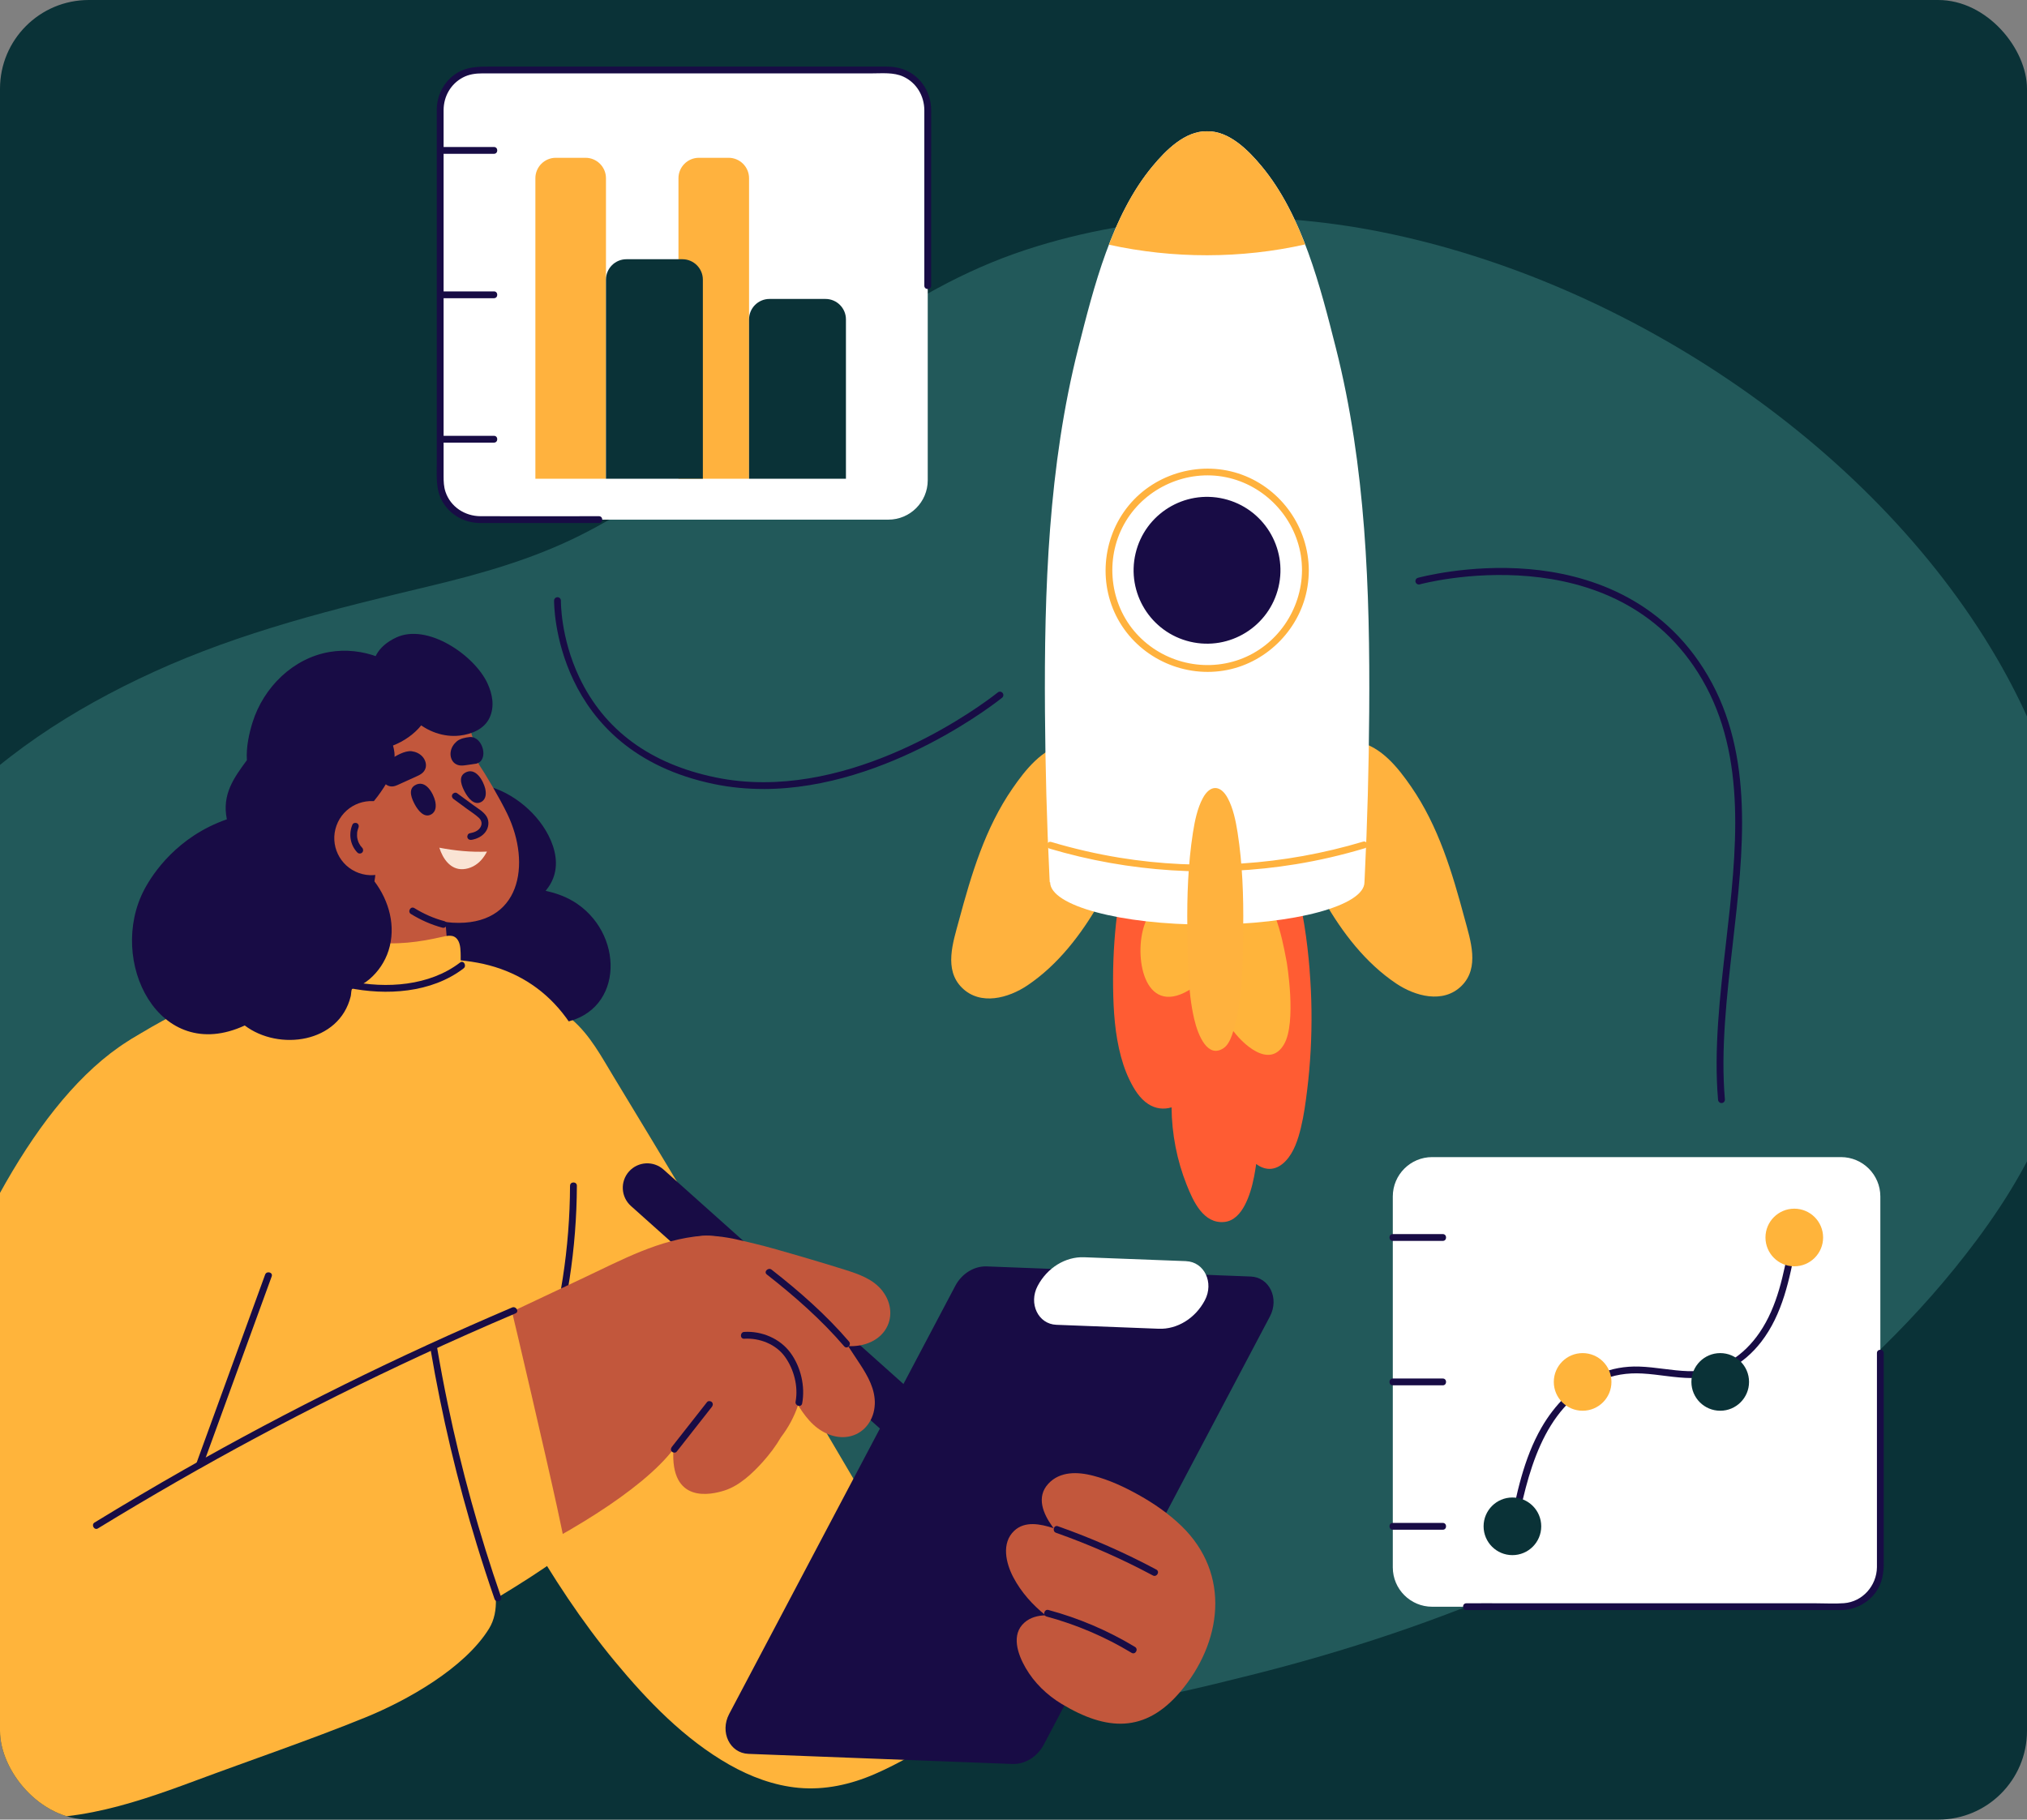 <svg width="548" height="492" viewBox="0 0 548 492" fill="none" xmlns="http://www.w3.org/2000/svg">
<rect x="0" y="0" width="548" height="492" fill="#808080" stroke="none"/>
<g clip-path="url(#clip0_5298_7011)">
<rect width="548" height="492" rx="24" fill="#0A3237"/>
<g clip-path="url(#clip1_5298_7011)">
<path d="M541.351 180.597C508.166 121.615 440.6 76.209 373.541 62.743C341.802 56.37 308.166 57.438 277.386 67.533C243.382 78.686 217.934 102.329 190.137 123.356C179.684 131.267 168.806 138.737 157.036 144.659C144.031 151.208 129.985 155.177 115.811 158.557C90.372 164.627 65.284 170.825 41.475 181.712C19.665 191.687 -0.993 204.903 -16.78 222.854C-32.437 240.676 -42.393 262.679 -44.512 286.147C-46.648 309.771 -41.647 333.708 -31.562 355.233C-21.026 377.715 -5.166 397.747 14.775 413.036C26.002 421.638 38.519 428.564 52.187 432.681C66.269 436.918 81.153 438.033 95.806 437.461C126.55 436.273 113.048 402.693 143.653 400.39C157.57 399.34 215.355 424.816 228.627 429.495C241.282 433.962 250.667 442.969 261.259 450.669C271.989 458.479 284.33 461.565 297.777 461.39C311.51 459.538 325.141 456.186 338.155 452.925C363.732 446.524 388.83 438.217 412.877 427.579C460.006 406.727 503.644 376.527 534.333 335.385C543.018 323.752 550.441 311.263 555.203 297.595C559.615 284.931 561.752 271.613 561.973 258.249C562.415 231.134 554.678 204.305 541.342 180.597H541.351Z" fill="#22595A"/>
<path d="M354.061 262.209C353.397 254.15 352.237 245.972 350.026 238.18C349.805 237.397 348.921 237.277 348.304 237.59C347.871 237.259 347.374 237.01 346.83 236.853C345.163 236.384 343.34 236.678 341.636 236.798C338.108 237.038 334.59 237.277 331.063 237.517C327.563 237.756 324.054 237.959 320.554 238.244C317.404 238.502 314.254 238.907 311.224 239.819C309.575 240.316 307.853 240.952 306.407 241.901C305.596 242.435 304.813 243.301 304.537 244.24C304.15 243.328 302.548 243.273 302.373 244.498C301.406 251.166 300.927 257.89 300.917 264.622C300.917 270.894 301.157 277.323 302.511 283.476C303.165 286.432 304.067 289.343 305.403 292.069C306.6 294.5 308.101 297.005 310.422 298.516C312.393 299.796 314.613 300.054 316.731 299.409C316.796 306.593 318.177 313.768 320.848 320.436C322.58 324.765 325.325 330.964 331.007 330.402C333.605 330.144 335.355 328.081 336.497 325.916C337.768 323.503 338.514 320.823 339.039 318.161C339.26 317.019 339.444 315.877 339.61 314.726C340.807 315.638 342.271 316.2 343.791 316.015C345.274 315.831 346.536 315.002 347.549 313.943C349.833 311.567 350.938 308.067 351.693 304.945C352.513 301.583 352.974 298.12 353.397 294.694C353.83 291.148 354.143 287.583 354.337 284.01C354.724 276.752 354.641 269.467 354.042 262.218L354.061 262.209Z" fill="#FF5C33"/>
<path d="M347.853 260.082C346.343 251.894 344.565 244.314 338.873 237.867C337.317 236.098 335.484 234.662 333.485 233.575C332.841 234.008 332.039 234.284 331.091 234.33C321.494 234.79 312.68 240.851 309.419 250.024C306.49 258.267 309.134 274.901 321.291 267.818C322.424 267.155 327.572 263.609 327.48 262.182C327.858 267.754 329.709 273.446 332.896 278.051C335.788 282.232 343.202 289.168 347.144 282.352C350.607 276.375 347.863 260.128 347.853 260.073V260.082Z" fill="#FFB43B"/>
<path d="M302.041 202.242C298.293 199.525 293.218 199.304 289.202 201.404C288.862 201.155 288.447 201.017 288.024 201.109C281.733 202.426 277.248 208.109 273.766 213.137C266.306 223.923 262.613 236.402 259.242 248.91C257.676 254.74 255.088 262.173 260.089 267.091C265.072 272 272.661 269.863 277.763 266.437C286.043 260.865 292.315 252.658 297.234 244.084C301.71 236.273 307.457 226.013 307.779 216.84C307.973 211.516 306.601 205.539 302.041 202.242Z" fill="#FFB23E"/>
<path d="M347.42 216.324C347.752 225.497 353.499 235.757 357.975 243.568C362.893 252.152 369.156 260.349 377.445 265.921C382.539 269.347 390.137 271.484 395.12 266.575C400.112 261.647 397.533 254.215 395.967 248.394C392.605 235.877 388.903 223.397 381.443 212.621C377.961 207.593 373.476 201.91 367.185 200.593C366.761 200.501 366.347 200.639 366.006 200.888C361.991 198.778 356.916 199.009 353.167 201.726C348.608 205.032 347.236 211 347.429 216.324H347.42Z" fill="#FFB23E"/>
<path d="M361.153 94.086C356.962 77.563 352.127 58.221 341.065 44.931C337.519 40.657 332.315 35.371 326.338 35.5C320.37 35.371 315.157 40.657 311.611 44.931C300.549 58.221 295.705 77.563 291.523 94.086C283.427 126.036 282.285 159.543 282.506 192.368C282.608 207.344 282.995 222.338 283.731 237.305C283.75 237.719 283.777 238.125 283.796 238.548H283.906C283.906 244.876 302.925 250.006 326.393 250.006C349.861 250.006 368.88 244.876 368.88 238.548C368.908 238.134 368.935 237.729 368.944 237.305C369.672 222.338 370.068 207.344 370.169 192.368C370.39 159.543 369.248 126.036 361.153 94.086Z" fill="white"/>
<path d="M352.854 66.087C335.603 69.974 317.174 69.992 299.785 66.16C302.769 58.387 306.527 51.019 311.601 44.931C315.147 40.657 320.36 35.371 326.329 35.5C332.297 35.371 337.501 40.657 341.056 44.931C346.112 50.991 349.861 58.332 352.845 66.078L352.854 66.087Z" fill="#FFB23E"/>
<path d="M283.694 229.439C305.237 235.85 328.106 237.305 350.294 233.676C356.621 232.645 362.866 231.189 369 229.347C370.132 229.007 369.653 227.229 368.511 227.57C347.227 233.943 324.588 235.491 302.649 231.908C296.414 230.885 290.243 229.458 284.192 227.653C283.05 227.312 282.571 229.089 283.704 229.43L283.694 229.439Z" fill="#FFB23E"/>
<path d="M334.59 225.147C334.075 221.85 333.365 218.525 331.938 215.845C329.994 212.189 327.149 212.106 325.159 215.845C323.732 218.525 323.022 221.85 322.507 225.147C321.199 233.566 320.886 242.242 320.996 250.844C321.097 258.94 321.042 267.754 322.847 275.509C323.953 280.271 326.605 286.22 330.796 283.402C332.804 282.048 333.596 278.29 334.25 275.518C336.055 267.763 336 258.949 336.101 250.853C336.211 242.251 335.898 233.575 334.59 225.157V225.147Z" fill="#FFB23E"/>
<path d="M345.637 158.752C348.155 148.083 341.548 137.393 330.879 134.875C320.211 132.357 309.521 138.965 307.003 149.633C304.485 160.302 311.092 170.992 321.761 173.51C332.429 176.028 343.119 169.421 345.637 158.752Z" fill="#180C45"/>
<path d="M351.997 154.201C351.933 164.839 345.219 174.657 335.161 178.304C325.021 181.979 313.48 178.838 306.573 170.567C299.665 162.287 298.799 150.148 304.362 140.938C309.907 131.755 320.931 126.883 331.449 129.038C341.839 131.166 349.99 139.695 351.684 150.157C351.896 151.493 351.988 152.838 351.997 154.192C351.997 155.38 353.849 155.38 353.839 154.192C353.775 142.743 346.554 132.336 335.797 128.366C325.021 124.387 312.486 127.786 305.182 136.637C297.832 145.543 296.791 158.456 302.778 168.375C308.737 178.249 320.498 183.397 331.79 181.15C342.861 178.949 351.749 169.72 353.489 158.557C353.72 157.111 353.83 155.656 353.839 154.182C353.839 152.994 352.007 152.994 351.997 154.182V154.201Z" fill="#FFB23E"/>
<path d="M129.644 18.921H240.167C246.043 18.921 250.814 23.692 250.814 29.568V129.858C250.814 135.734 246.043 140.505 240.167 140.505H129.644C123.768 140.505 118.997 135.734 118.997 129.858V29.568C118.997 23.692 123.768 18.921 129.644 18.921Z" fill="white"/>
<path d="M161.936 139.575C151.261 139.575 140.577 139.612 129.902 139.575C125.684 139.556 121.797 137.051 120.434 132.971C119.974 131.58 119.928 130.199 119.928 128.771V37.912C119.928 35.186 119.919 32.469 119.928 29.743C119.946 26.087 121.834 22.725 125.095 20.975C126.762 20.081 128.558 19.842 130.409 19.842H235.719C238.5 19.842 241.604 19.52 244.192 20.708C247.775 22.347 249.875 25.921 249.893 29.807C249.893 31.419 249.893 33.031 249.893 34.643V77.258C249.893 78.447 251.735 78.447 251.735 77.258V42.822C251.735 38.419 251.781 34.026 251.735 29.623C251.689 25.184 249.184 21.012 245.122 19.114C243.317 18.276 241.411 18 239.449 18H133.163C129.47 18 125.951 17.899 122.774 20.266C119.771 22.504 118.113 25.976 118.077 29.697C118.077 30.572 118.077 31.456 118.077 32.34V125.566C118.077 129.02 117.809 132.465 119.605 135.605C121.705 139.28 125.638 141.399 129.829 141.417C131.91 141.417 133.992 141.417 136.083 141.417H161.926C163.115 141.417 163.115 139.575 161.926 139.575H161.936Z" fill="#180C45"/>
<path d="M150.266 42.665H158.298C161.346 42.665 163.824 45.143 163.824 48.191V129.444H144.74V48.191C144.74 45.143 147.218 42.665 150.266 42.665Z" fill="#FFB23E"/>
<path d="M188.949 42.665H196.981C200.029 42.665 202.507 45.143 202.507 48.191V129.444H183.423V48.191C183.423 45.143 185.901 42.665 188.949 42.665Z" fill="#FFB23E"/>
<path d="M169.35 70.093H184.491C187.54 70.093 190.018 72.571 190.018 75.619V129.444H163.824V75.619C163.824 72.571 166.301 70.093 169.35 70.093Z" fill="#0A3237"/>
<path d="M208.032 80.832H223.174C226.223 80.832 228.7 83.31 228.7 86.358V129.444H202.506V86.358C202.506 83.31 204.984 80.832 208.032 80.832Z" fill="#0A3237"/>
<path d="M120.029 80.63H133.541C134.729 80.63 134.729 78.788 133.541 78.788H120.029C118.841 78.788 118.841 80.63 120.029 80.63Z" fill="#180C45"/>
<path d="M120.029 119.681H133.541C134.729 119.681 134.729 117.839 133.541 117.839H120.029C118.841 117.839 118.841 119.681 120.029 119.681Z" fill="#180C45"/>
<path d="M120.029 41.587H133.541C134.729 41.587 134.729 39.745 133.541 39.745H120.029C118.841 39.745 118.841 41.587 120.029 41.587Z" fill="#180C45"/>
<path d="M497.704 312.865H387.19C381.31 312.865 376.543 317.632 376.543 323.512V423.793C376.543 429.674 381.31 434.44 387.19 434.44H497.704C503.584 434.44 508.351 429.674 508.351 423.793V323.512C508.351 317.632 503.584 312.865 497.704 312.865Z" fill="white"/>
<path d="M507.43 365.852V419.934C507.43 421.205 507.44 422.467 507.43 423.738C507.375 428.73 503.562 433.105 498.506 433.482C496.028 433.667 493.495 433.51 491.018 433.51H406.965C403.613 433.51 400.251 433.464 396.889 433.51C396.733 433.51 396.585 433.51 396.429 433.51C395.241 433.51 395.241 435.352 396.429 435.352H488.393C491.432 435.352 494.472 435.361 497.52 435.352C501.37 435.334 504.944 433.575 507.182 430.415C508.812 428.122 509.272 425.488 509.272 422.753V365.852C509.272 364.664 507.43 364.664 507.43 365.852Z" fill="#180C45"/>
<path d="M409.875 413.994C412.887 398.797 416.921 380.625 432.449 373.413C436.097 371.719 439.993 371.157 443.981 371.378C448.42 371.617 452.795 372.584 457.243 372.603C464.916 372.63 471.473 368.845 476.115 362.858C481.954 355.334 483.833 345.755 485.574 336.609C485.795 335.449 484.018 334.951 483.796 336.121C482.212 344.456 480.573 353.188 475.691 360.326C473.638 363.328 471.003 366.017 467.881 367.915C464.372 370.052 460.485 370.862 456.405 370.742C451.957 370.613 447.582 369.637 443.133 369.499C439.329 369.379 435.627 370.033 432.136 371.544C425.569 374.39 420.283 379.851 416.746 385.994C411.901 394.413 409.958 404.083 408.088 413.496C407.858 414.657 409.636 415.154 409.866 413.984L409.875 413.994Z" fill="#180C45"/>
<path d="M408.881 420.487C413.184 420.487 416.673 416.998 416.673 412.695C416.673 408.392 413.184 404.903 408.881 404.903C404.577 404.903 401.089 408.392 401.089 412.695C401.089 416.998 404.577 420.487 408.881 420.487Z" fill="#0A3237"/>
<path d="M427.863 381.445C432.166 381.445 435.654 377.956 435.654 373.653C435.654 369.35 432.166 365.861 427.863 365.861C423.559 365.861 420.071 369.35 420.071 373.653C420.071 377.956 423.559 381.445 427.863 381.445Z" fill="#FFB43B"/>
<path d="M465.063 381.445C469.366 381.445 472.855 377.956 472.855 373.653C472.855 369.35 469.366 365.861 465.063 365.861C460.759 365.861 457.271 369.35 457.271 373.653C457.271 377.956 460.759 381.445 465.063 381.445Z" fill="#0A3237"/>
<path d="M485.086 342.394C489.389 342.394 492.878 338.905 492.878 334.602C492.878 330.298 489.389 326.81 485.086 326.81C480.782 326.81 477.294 330.298 477.294 334.602C477.294 338.905 480.782 342.394 485.086 342.394Z" fill="#FFB43B"/>
<path d="M376.543 374.574H390.055C391.243 374.574 391.243 372.732 390.055 372.732H376.543C375.355 372.732 375.355 374.574 376.543 374.574Z" fill="#180C45"/>
<path d="M376.543 413.616H390.055C391.243 413.616 391.243 411.774 390.055 411.774H376.543C375.355 411.774 375.355 413.616 376.543 413.616Z" fill="#180C45"/>
<path d="M376.543 335.522H390.055C391.243 335.522 391.243 333.68 390.055 333.68H376.543C375.355 333.68 375.355 335.522 376.543 335.522Z" fill="#180C45"/>
<path d="M283.612 440.04C282.138 437.038 279.771 434.45 277.57 431.963C275.351 429.448 273.02 427.026 270.58 424.724C261.038 415.716 249.755 408.458 237.598 403.503C235.618 402.693 233.61 401.965 231.583 401.284C222.815 386.345 214.02 371.433 205.169 356.549C192.173 334.703 179.094 312.893 165.905 291.157C162.617 285.741 159.532 279.874 154.65 275.693C152.016 273.427 148.719 271.797 145.302 271.263C145.219 271.235 145.136 271.198 145.053 271.18C138.44 269.43 131.312 271.419 125.859 275.371C120.379 279.34 116.483 285.143 113.702 291.24C107.734 304.337 106.61 319.211 108.553 333.34C110.589 348.159 115.995 362.278 122.313 375.753C128.447 388.822 135.171 401.689 142.373 414.196C149.437 426.446 157.211 438.336 166.237 449.241C175.051 459.879 185.017 470.231 197.119 477.121C202.875 480.399 209.304 482.812 215.935 483.411C223.027 484.056 229.953 482.509 236.446 479.699C243.225 476.771 249.599 472.856 255.935 469.089C262.429 465.239 268.83 461.215 274.881 456.692C280.057 452.824 287.204 447.353 283.603 440.022L283.612 440.04Z" fill="#FFB43B"/>
<path d="M154.733 243.559C152.532 242.269 150.054 241.422 147.512 240.869C148.617 239.543 149.474 238.023 149.925 236.301C150.993 232.258 149.593 227.975 147.512 224.503C143.634 218.019 135.999 212.52 128.318 211.94C123.436 211.572 119.292 214.141 117.072 218.442C114.935 222.578 115.276 227.809 117.118 232C117.45 234.127 118.177 236.2 119.246 238.079C118.463 239.829 117.892 241.68 117.477 243.522C116.427 248.21 116.464 253.156 118.61 257.549C120.609 261.648 123.869 265.028 128.069 266.897C128.18 266.943 128.29 266.99 128.401 267.036C128.235 269.67 129.801 271.862 132.048 273.142C133.061 273.713 134.304 274.017 135.456 274.091C136.625 274.173 137.758 274.118 138.91 273.925C142.925 275.546 148.322 277.24 152.495 276.448C168.87 273.335 168.889 251.848 154.742 243.549L154.733 243.559Z" fill="#180C45"/>
<path d="M150.911 272.516C145.192 265.958 137.676 261.896 129.138 260.312C120.177 258.654 110.745 259.281 101.738 260.331C83.612 262.431 63.092 266.161 46.854 274.487C42.848 276.541 38.943 278.797 35.139 281.21C33.462 282.279 22.861 340.745 23.884 358.88C24.436 368.735 26.601 407.943 28.627 417.604C29.613 422.311 30.773 426.999 32.228 431.576C33.582 435.841 35.387 440.133 38.381 443.531C43.548 449.389 51.257 452.382 58.975 452.631C67.835 452.917 76.189 449.776 83.713 445.309C91.026 440.98 97.731 435.528 104.031 429.854C110.101 424.383 115.811 418.516 121.07 412.263C131.625 399.727 140.458 385.709 147.246 370.798C154.033 355.896 158.795 340.008 161.171 323.808C163.741 306.29 163.152 286.552 150.911 272.507V272.516Z" fill="#FFB43B"/>
<path d="M154.107 320.611C154.051 337.328 151.482 353.971 146.508 369.932C146.158 371.065 147.936 371.553 148.286 370.42C153.305 354.312 155.894 337.484 155.958 320.611C155.958 319.423 154.116 319.423 154.116 320.611H154.107Z" fill="#180C45"/>
<path d="M251.828 380.993L243.023 390.848L170.575 326.082C167.858 323.651 167.618 319.478 170.05 316.752C172.481 314.035 176.654 313.796 179.38 316.227L251.828 380.993Z" fill="#180C45"/>
<path d="M236.501 379.778C236.676 375.679 234.65 372.133 232.486 368.818C230.063 365.097 227.586 361.413 225.127 357.719C221.507 352.267 215.64 340.404 207.222 344.779C203.483 346.722 201.917 351.051 202.248 355.058C202.433 357.314 203.225 359.497 204.1 361.569C205.03 363.77 206.015 365.999 207.222 368.072C207.802 369.066 208.677 369.426 209.497 369.343C210.62 371.231 211.735 373.119 212.859 375.007C214.949 378.507 216.865 382.403 219.895 385.203C222.566 387.671 226.361 389.264 230.026 388.306C233.922 387.293 236.326 383.72 236.492 379.778H236.501Z" fill="#C2573C"/>
<path d="M238.601 349.089C236.087 345.847 232.228 344.53 228.452 343.333C224.51 342.071 209.645 337.595 204.275 336.333C197.911 334.841 184.98 330.89 181.397 339.676C179.803 343.582 181.406 347.892 184.252 350.729C185.854 352.322 200.112 355.15 202.12 356.154C204.257 357.231 206.449 358.29 208.705 359.092C209.792 359.478 210.694 359.184 211.265 358.594C213.347 359.313 215.419 360.031 217.501 360.74C221.36 362.057 225.339 363.789 229.456 363.973C233.085 364.13 237.017 362.886 239.191 359.792C241.503 356.494 241.024 352.221 238.601 349.108V349.089Z" fill="#C2573C"/>
<path d="M189.815 334.141C178.256 335.08 168.189 340.616 157.892 345.46C152.265 348.104 138.412 354.652 138.412 354.652C137.344 355.619 97.16 394.155 106.26 407.381C118.196 424.742 129.746 426.17 130.703 425.727C152.154 415.882 173.531 402.997 182.06 391.852C181.166 406.69 192.2 404.185 195.857 403.015C199.928 401.716 203.492 398.327 206.283 395.205C208.042 393.234 209.755 390.996 211.136 388.601C213.126 385.985 214.719 383.084 215.769 379.907C216.349 378.166 216.699 376.351 216.838 374.528C218.302 372.216 219.582 369.739 220.531 367.196C222.741 361.265 221.82 354.652 218.016 349.55C217.27 348.546 216.432 347.652 215.53 346.842C216.082 346.243 200.784 333.248 189.787 334.132L189.815 334.141Z" fill="#C2573C"/>
<path d="M216.865 379.474C217.731 374.832 216.497 369.582 213.697 365.769C210.86 361.91 205.942 359.847 201.199 360.132C200.02 360.206 200.011 362.048 201.199 361.974C205.343 361.726 209.783 363.439 212.242 366.893C214.646 370.264 215.852 374.887 215.088 378.986C214.876 380.146 216.644 380.644 216.865 379.474Z" fill="#180C45"/>
<path d="M182.944 392.506C186.112 388.472 189.281 384.438 192.449 380.404C192.762 380.008 192.827 379.483 192.449 379.106C192.136 378.783 191.454 378.719 191.15 379.106C187.982 383.14 184.814 387.174 181.645 391.208C181.332 391.604 181.268 392.129 181.645 392.506C181.958 392.829 182.64 392.893 182.944 392.506Z" fill="#180C45"/>
<path d="M207.314 344.604C214.802 350.462 222.032 356.808 228.231 364.029C229.004 364.931 230.303 363.623 229.529 362.73C223.331 355.5 216.101 349.154 208.613 343.306C207.692 342.587 206.375 343.877 207.314 344.604Z" fill="#180C45"/>
<path d="M273.665 476.955L202.322 474.219C197.293 474.026 194.549 468.316 197.137 463.425L258.256 347.689C260.015 344.355 263.368 342.283 266.794 342.421L338.136 345.156C343.165 345.35 345.91 351.06 343.322 355.951L282.203 471.687C280.443 475.021 277.091 477.093 273.665 476.955Z" fill="#180C45"/>
<path d="M319.366 412.566C316.022 409.333 312.044 406.552 307.807 404.194C303.902 402.02 299.858 400.132 295.511 399.009C291.357 397.931 286.586 397.765 283.427 401.164C280.075 404.774 282.027 409.315 284.505 412.741C284.625 412.898 284.744 413.054 284.864 413.211C281.18 412.014 277.082 411.221 274.217 413.883C270.644 417.217 271.951 422.688 273.959 426.492C276.087 430.526 279.145 433.934 282.681 436.761C280.6 436.808 278.592 437.305 276.999 438.686C273.241 441.947 275.166 447.335 277.275 450.973C279.614 455.016 283.031 458.313 287.019 460.717C299.214 468.076 309.584 468.601 319.043 457.484C330.298 444.249 332.96 425.709 319.366 412.557V412.566Z" fill="#C2573C"/>
<path d="M282.958 437.093C291.035 439.276 298.753 442.573 305.919 446.902C306.932 447.519 307.862 445.926 306.849 445.309C299.554 440.897 291.67 437.535 283.446 435.316C282.304 435.002 281.816 436.78 282.958 437.093Z" fill="#180C45"/>
<path d="M285.499 414.445C294.507 417.623 303.257 421.482 311.684 425.986C312.725 426.548 313.664 424.954 312.614 424.392C304.049 419.815 295.143 415.901 285.988 412.668C284.864 412.272 284.385 414.049 285.499 414.445Z" fill="#180C45"/>
<path d="M153.121 419.603C152.32 415.569 151.482 411.535 150.607 407.519C147.457 393.087 139.223 357.876 138.413 354.643C118.482 364.968 72.55 389.402 50.796 401.09C52.923 396.881 55.014 392.654 57.003 388.389C62.419 376.812 67.337 365.078 71.74 353.234C79.946 331.12 96.368 279.211 62.511 274.809C4.063 267.229 -30.558 392.423 -36.72 431.742C-41.003 459.059 -31.663 484.185 -3.489 490.199C16.11 494.381 34.484 488.302 52.638 481.542C67.991 475.822 83.52 470.563 98.707 464.401C110.017 459.815 125.629 451.037 132.214 440.353C133.651 438.023 134.167 435.251 134.056 432.258C140.669 428.251 146.333 424.641 150.017 421.915C151.049 421.15 152.08 420.376 153.103 419.612L153.121 419.603Z" fill="#FFB43B"/>
<path d="M26.499 413.248C40.563 404.655 54.848 396.43 69.373 388.647C83.833 380.892 98.523 373.57 113.407 366.662C122 362.674 130.657 358.834 139.37 355.122C140.457 354.662 139.518 353.068 138.44 353.529C123.16 360.05 108.056 366.957 93.163 374.325C78.491 381.583 64.022 389.264 49.792 397.36C41.641 401.993 33.572 406.773 25.569 411.664C24.556 412.281 25.486 413.874 26.499 413.257V413.248Z" fill="#180C45"/>
<path d="M54.811 396.32C61.028 379.253 67.236 362.196 73.452 345.129C73.858 344.015 72.08 343.536 71.675 344.641C65.458 361.708 59.25 378.765 53.033 395.832C52.628 396.946 54.406 397.425 54.811 396.32Z" fill="#180C45"/>
<path d="M118.39 222.882L121.226 259.4C121.226 259.4 112.707 273.842 93.365 263.886L93.246 218.359L118.399 222.882H118.39Z" fill="#C2573C"/>
<path d="M124.551 258.764C124.524 257.3 124.579 255.32 123.713 254.086C122.645 252.566 121.014 252.99 119.486 253.33C118.021 253.662 116.548 253.966 115.065 254.224C108.599 255.347 101.857 255.587 95.585 253.423C94.876 253.174 94.259 253.423 93.817 253.883C93.375 253.837 92.905 253.938 92.463 254.279C91.348 255.154 90.234 256.112 89.341 257.226C88.318 258.507 88.751 260.312 89.294 261.73C90.197 264.088 91.809 266.004 93.863 267.45C98.569 270.784 104.869 270.821 110.395 270.369C115.286 269.973 122.635 268.537 124.174 263.01C124.551 261.656 124.57 260.155 124.542 258.755L124.551 258.764Z" fill="#FFB43B"/>
<path d="M94.028 267.072C104.399 269.228 116.64 268.5 125.325 261.841C126.255 261.132 125.334 259.529 124.395 260.248C116.096 266.612 104.445 267.358 94.517 265.286C93.356 265.046 92.868 266.824 94.028 267.063V267.072Z" fill="#180C45"/>
<path d="M81.032 223.296C78.951 221.62 77.238 219.492 76.28 216.968C70.192 200.998 83.519 182.2 99.397 179.188C105.043 178.12 111.085 179.013 116.123 181.795C121.843 184.954 127.59 194.551 129.404 206.57C131.302 209.398 135.124 215.863 137.169 220.109C143.671 233.621 140.834 250.558 122.313 249.481C115.433 249.085 109.492 244.332 104.647 239.856C101.194 236.66 98.348 232.828 94.599 229.946C91.431 227.514 87.415 227.137 83.97 225.258C82.939 224.696 81.944 224.042 81.023 223.296H81.032Z" fill="#C2573C"/>
<path d="M131.799 184.788C128.309 177.19 115.562 168.403 107.098 172.382C96.754 177.236 100.494 187.708 107.807 192.884C109.161 193.842 110.68 194.459 112.274 194.864C115.488 197.775 119.946 199.386 124.256 198.898C127.452 198.539 130.934 197.157 132.361 194.054C133.761 191.005 133.144 187.735 131.799 184.788Z" fill="#180C45"/>
<path d="M117.109 187.303C117.118 183.628 115.424 180.045 112.292 178.037C109.317 176.131 105.329 175.523 102.299 177.65C102.29 177.65 102.281 177.669 102.271 177.669C98.127 176.057 93.503 175.541 89.138 176.278C79.227 177.936 71.251 185.847 68.286 195.288C67.355 198.253 66.508 202.039 66.748 205.539C63.275 210.273 59.95 214.731 61.332 221.537C47.977 226.179 41.346 236.108 39.043 240.464C28.884 259.649 42.893 288.062 66.167 277.277C75.359 284.24 91.716 282.076 94.82 269.366C94.949 268.822 94.912 267.956 95.143 267.422C95.41 267.257 95.806 267.183 96.091 267.054C97.464 266.492 98.771 265.709 99.895 264.751C102.281 262.707 104.086 260.026 105.044 257.024C107.116 250.522 105.228 243.614 101.231 238.309C101.756 235.435 101.627 232.442 100.724 229.568C99.821 226.676 97.998 223.83 95.603 221.73C98.928 219.465 101.691 216.14 103.763 212.925C105.578 210.116 106.969 206.874 106.628 203.457C106.563 202.822 106.425 202.195 106.25 201.578C112.246 199.23 117.091 194.017 117.118 187.303H117.109Z" fill="#180C45"/>
<path d="M125.187 235.012C121.853 235.205 119.762 232.313 118.776 229.209C123.004 230.02 127.36 230.453 131.652 230.259C131.238 231.051 130.759 231.797 130.151 232.488C128.852 233.971 127.084 234.901 125.187 235.012Z" fill="#FAE4D4"/>
<path d="M103.791 217.199C108.995 219.078 111.694 224.816 109.815 230.02C107.936 235.223 102.198 237.922 96.994 236.043C91.79 234.164 89.092 228.426 90.971 223.223C92.85 218.019 98.588 215.32 103.791 217.199Z" fill="#C2573C"/>
<path d="M122.921 206.386C123.962 207.187 125.104 207.022 126.283 206.847L128.742 206.487C132.232 205.677 130.621 199.165 127.093 199.276C125.712 199.405 124.321 199.746 123.501 200.445C122.663 201.164 122.064 202.057 121.862 203.163C121.641 204.295 121.972 205.658 122.921 206.386Z" fill="#180C45"/>
<path d="M103.617 211.231C104.077 212.087 104.934 212.63 105.91 212.649C106.591 212.667 107.19 212.382 107.789 212.115C108.562 211.765 109.345 211.406 110.119 211.056C110.883 210.706 111.657 210.356 112.422 210.015C113.518 209.517 114.567 209.039 115.01 207.814C115.415 206.69 114.954 205.364 114.162 204.525C113.389 203.715 112.403 203.282 111.316 203.126C109.465 202.868 106.72 204.489 105.256 205.548C104.51 206.091 103.884 206.902 103.524 207.814C103.092 208.919 103.036 210.171 103.617 211.24V211.231Z" fill="#180C45"/>
<path d="M97.906 229.218C97.538 228.831 97.326 228.537 97.059 228.012C96.912 227.726 96.902 227.689 96.801 227.395C96.718 227.137 96.644 226.879 96.598 226.612C96.589 226.547 96.58 226.483 96.562 226.427C96.562 226.381 96.543 226.289 96.562 226.391C96.543 226.262 96.534 226.142 96.534 226.013C96.525 225.746 96.534 225.47 96.552 225.202C96.552 225.175 96.58 224.972 96.552 225.12C96.552 225.055 96.571 224.991 96.58 224.935C96.598 224.806 96.626 224.687 96.663 224.567C96.7 224.429 96.737 224.291 96.783 224.153C96.801 224.088 96.82 224.033 96.847 223.968C96.847 223.95 96.93 223.766 96.884 223.876C97.077 223.425 97.022 222.891 96.552 222.614C96.165 222.384 95.493 222.485 95.291 222.946C94.185 225.497 94.683 228.5 96.617 230.517C96.958 230.876 97.575 230.867 97.915 230.517C98.256 230.167 98.256 229.577 97.915 229.218H97.906Z" fill="#180C45"/>
<path d="M125.666 208.974C128.641 207.197 130.704 211.286 131.165 213.174C131.459 214.399 131.496 216.029 130.142 216.812C128.162 217.963 126.504 215.624 125.758 214.298C124.929 212.806 123.723 210.144 125.666 208.983V208.974Z" fill="#180C45"/>
<path d="M112.136 212.345C115.111 210.567 117.174 214.657 117.635 216.545C117.929 217.77 117.966 219.4 116.612 220.183C114.632 221.334 112.974 218.995 112.228 217.669C111.399 216.177 110.193 213.515 112.136 212.354V212.345Z" fill="#180C45"/>
<path d="M127.498 227.081C128.972 226.823 130.39 226.142 131.283 224.908C132.14 223.72 132.333 222.025 131.541 220.754C130.722 219.428 129.147 218.571 127.922 217.668L123.565 214.463C123.16 214.169 122.534 214.399 122.303 214.795C122.027 215.265 122.23 215.762 122.635 216.057C123.823 216.932 125.02 217.807 126.209 218.682C127.286 219.474 128.474 220.21 129.46 221.122C130.233 221.841 130.427 222.771 129.874 223.701C129.276 224.705 128.097 225.11 127.01 225.304C126.522 225.387 126.245 225.985 126.365 226.437C126.503 226.952 127.01 227.164 127.498 227.081Z" fill="#180C45"/>
<path d="M120.102 249.057C117.247 248.302 114.539 247.095 112.025 245.539C111.012 244.912 110.091 246.506 111.095 247.132C113.738 248.753 116.611 250.043 119.614 250.835C120.765 251.139 121.253 249.361 120.102 249.057Z" fill="#180C45"/>
<path d="M116.41 364.894C119.44 382.725 123.612 400.363 128.908 417.659C130.418 422.578 132.012 427.477 133.697 432.34C134.084 433.455 135.862 432.976 135.475 431.852C129.553 414.758 124.727 397.296 121.042 379.584C119.992 374.546 119.044 369.49 118.178 364.415C117.975 363.245 116.207 363.743 116.4 364.903L116.41 364.894Z" fill="#180C45"/>
<path d="M320.646 341.003C325.573 341.187 328.263 346.787 325.73 351.585C323.16 356.448 318.279 359.469 313.269 359.276L285.573 358.207C280.683 358.014 278.012 352.46 280.526 347.699C283.114 342.79 288.042 339.75 293.089 339.944L320.646 340.994V341.003Z" fill="white"/>
<path d="M465.403 298.249C464.934 298.249 464.528 297.89 464.482 297.411C463.303 283.835 464.989 269.209 466.61 255.062C469.456 230.268 472.403 204.636 460.144 183.665C436.815 143.757 384.353 157.858 383.828 158.005C383.34 158.143 382.834 157.858 382.695 157.369C382.557 156.881 382.843 156.375 383.331 156.237C383.469 156.2 397.036 152.479 413.356 153.879C428.489 155.177 449.166 161.229 461.738 182.744C474.3 204.24 471.325 230.186 468.443 255.283C466.831 269.338 465.164 283.872 466.324 297.254C466.37 297.761 465.993 298.212 465.486 298.249C465.459 298.249 465.431 298.249 465.403 298.249Z" fill="#180C45"/>
<path d="M206.366 213.331C201.991 213.331 197.552 212.925 193.112 212.014C149.428 203.015 149.787 162.785 149.797 162.38C149.806 161.882 150.22 161.477 150.718 161.477H150.736C151.243 161.486 151.648 161.91 151.639 162.416C151.639 162.518 151.5 172.327 156.584 183.075C163.382 197.434 175.797 206.561 193.49 210.208C197.819 211.102 202.138 211.498 206.403 211.498C239.652 211.498 269.41 187.496 269.751 187.229C270.147 186.906 270.727 186.962 271.049 187.358C271.372 187.754 271.316 188.334 270.92 188.656C270.579 188.933 240.324 213.34 206.375 213.34L206.366 213.331Z" fill="#180C45"/>
</g>
</g>
<defs>
<clipPath id="clip0_5298_7011">
<rect width="548" height="492" rx="24" fill="white"/>
</clipPath>
<clipPath id="clip1_5298_7011">
<rect width="607" height="473.571" fill="white" transform="translate(-45 18)"/>
</clipPath>
</defs>
</svg>
